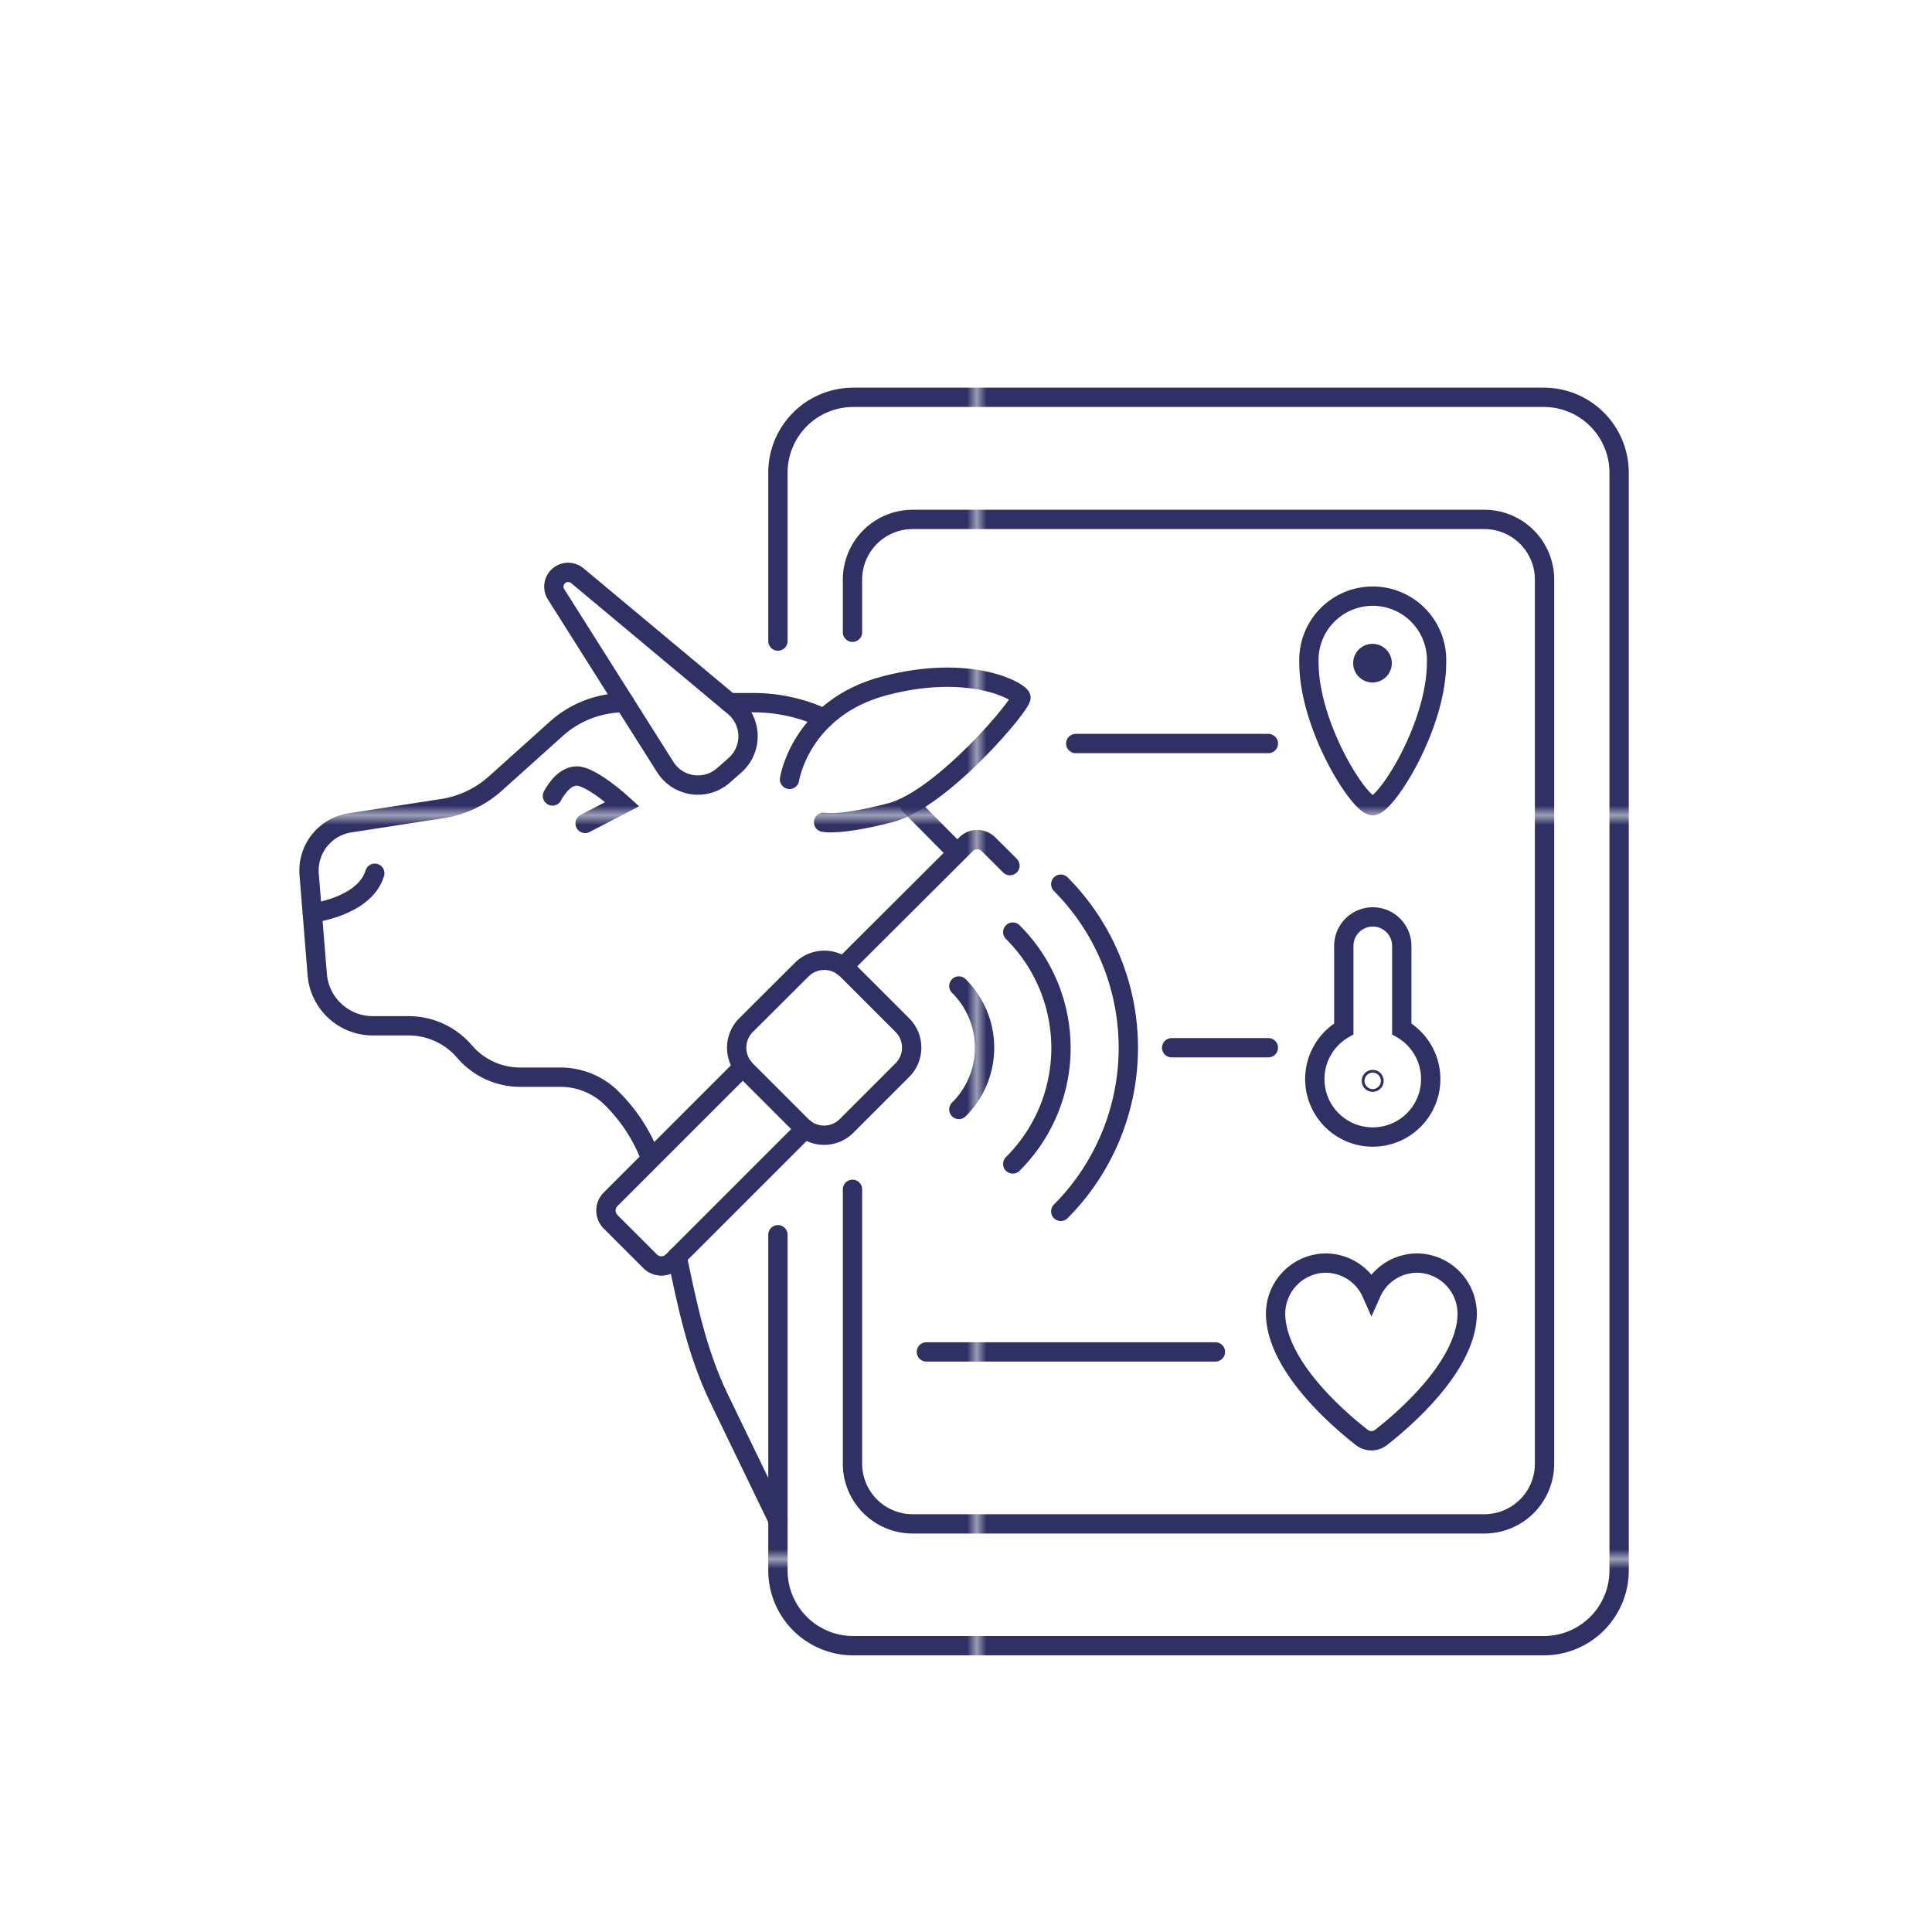 <svg xmlns="http://www.w3.org/2000/svg" xmlns:xlink="http://www.w3.org/1999/xlink" viewBox="0 0 200 200"><defs><style>.cls-1,.cls-3{fill:none;}.cls-2{fill:#2f3164;}.cls-3{stroke-linecap:round;stroke-miterlimit:10;stroke-width:2px;stroke:url(#New_Pattern_Swatch_8);}</style><pattern id="New_Pattern_Swatch_8" data-name="New Pattern Swatch 8" width="76.48" height="76.48" patternTransform="translate(24.61 7.9)" patternUnits="userSpaceOnUse" viewBox="0 0 76.48 76.48"><rect class="cls-1" width="76.48" height="76.48"/><rect class="cls-2" width="76.48" height="76.48"/></pattern></defs><g id="_41_-_60" data-name="41 - 60"><g id="Layer_50" data-name="Layer 50"><path class="cls-3" d="M99.26,102.07a9,9,0,0,1,0,12.78"/><path class="cls-3" d="M104.84,96.49a16.92,16.92,0,0,1,0,24"/><path class="cls-3" d="M109.81,91.53a24,24,0,0,1,0,33.87"/><path class="cls-3" d="M70.1,130.1c1,4.76,2,9.82,4.32,14.63l6.11,12.63"/><path class="cls-3" d="M64.65,72.74a10.57,10.57,0,0,0-7.08,2.72l-6.29,5.65a10.67,10.67,0,0,1-5.72,2.63L36.3,85.17A5,5,0,0,0,32,90.48l.84,10.4a5.77,5.77,0,0,0,5.75,5.31h3.7a7.62,7.62,0,0,1,5.8,2.67h0a7.6,7.6,0,0,0,5.76,2.65H58a7.52,7.52,0,0,1,5.07,1.94,17.32,17.32,0,0,1,4.3,6.49"/><path class="cls-3" d="M85.32,74.36A17.28,17.28,0,0,0,78,72.74H75.52"/><line class="cls-3" x1="99.08" y1="88.28" x2="94.17" y2="83.32"/><path class="cls-3" d="M57.57,61.53l11.3,17.88a4,4,0,0,0,6,.88l1.2-1.06A4,4,0,0,0,76,73.15L59.77,59.6A1.48,1.48,0,0,0,57.57,61.53Z"/><path class="cls-3" d="M81.73,80.68s1.12-7.41,9.89-9.7,13.9.56,14.07,1.21S97.53,82.73,92.21,84.12s-6.95,1-6.95,1"/><path class="cls-3" d="M93.4,110.79l-5.76,5.76a3.29,3.29,0,0,1-4.66,0l-5.76-5.76a3.31,3.31,0,0,1,0-4.66L83,100.37a3.31,3.31,0,0,1,4.66,0l5.76,5.76A3.29,3.29,0,0,1,93.4,110.79Z"/><path class="cls-3" d="M83.34,116.86,69.63,130.57a1.65,1.65,0,0,1-2.33,0l-4.09-4.09a1.64,1.64,0,0,1,0-2.33l13.71-13.71"/><path class="cls-3" d="M87.29,100.07,100,87.4a1.64,1.64,0,0,1,2.33,0l2.22,2.21"/><path class="cls-3" d="M32.34,94.51s5.4-.64,6.46-4.11"/><path class="cls-3" d="M57.19,82.4s1-2.07,2.52-2.07,4.72,2.91,4.72,2.91l-3.86,2"/><path class="cls-3" d="M80.53,127.82v34.75a7.79,7.79,0,0,0,7.79,7.79h71.5a7.79,7.79,0,0,0,7.79-7.79V48.93a7.8,7.8,0,0,0-7.79-7.8H88.32a7.8,7.8,0,0,0-7.79,7.8V66.36"/><path class="cls-3" d="M88.25,123.12v28.4a6.23,6.23,0,0,0,6.23,6.23h59.18a6.23,6.23,0,0,0,6.23-6.23V60a6.23,6.23,0,0,0-6.23-6.23H94.48A6.23,6.23,0,0,0,88.25,60v5.45"/><path class="cls-3" d="M148.71,68.58c0,6.6-5.23,14.82-6.61,14.82s-6.6-8.22-6.6-14.82a6.61,6.61,0,1,1,13.21,0Z"/><path class="cls-3" d="M143.08,68.65a1,1,0,1,1-1-1A1,1,0,0,1,143.08,68.65Z"/><path class="cls-3" d="M145.11,106.51V97.92a3,3,0,0,0-3-3h0a3,3,0,0,0-3,3v8.59a6,6,0,0,0-3,5.34,6,6,0,1,0,9-5.34Z"/><circle class="cls-3" cx="142.1" cy="111.89" r="0.14"/><line class="cls-3" x1="131.3" y1="76.97" x2="111.36" y2="76.97"/><line class="cls-3" x1="131.3" y1="108.46" x2="121.29" y2="108.46"/><line class="cls-3" x1="125.82" y1="139.95" x2="95.9" y2="139.95"/><path class="cls-3" d="M147.19,130.78a5.18,5.18,0,0,0-5.22,3.05,5.19,5.19,0,0,0-5.23-3.05,5.26,5.26,0,0,0-4.69,5.38c.18,5.29,6.43,10.7,8.92,12.64a1.62,1.62,0,0,0,2,0c2.48-1.94,8.74-7.35,8.91-12.64A5.25,5.25,0,0,0,147.19,130.78Z"/></g></g></svg>